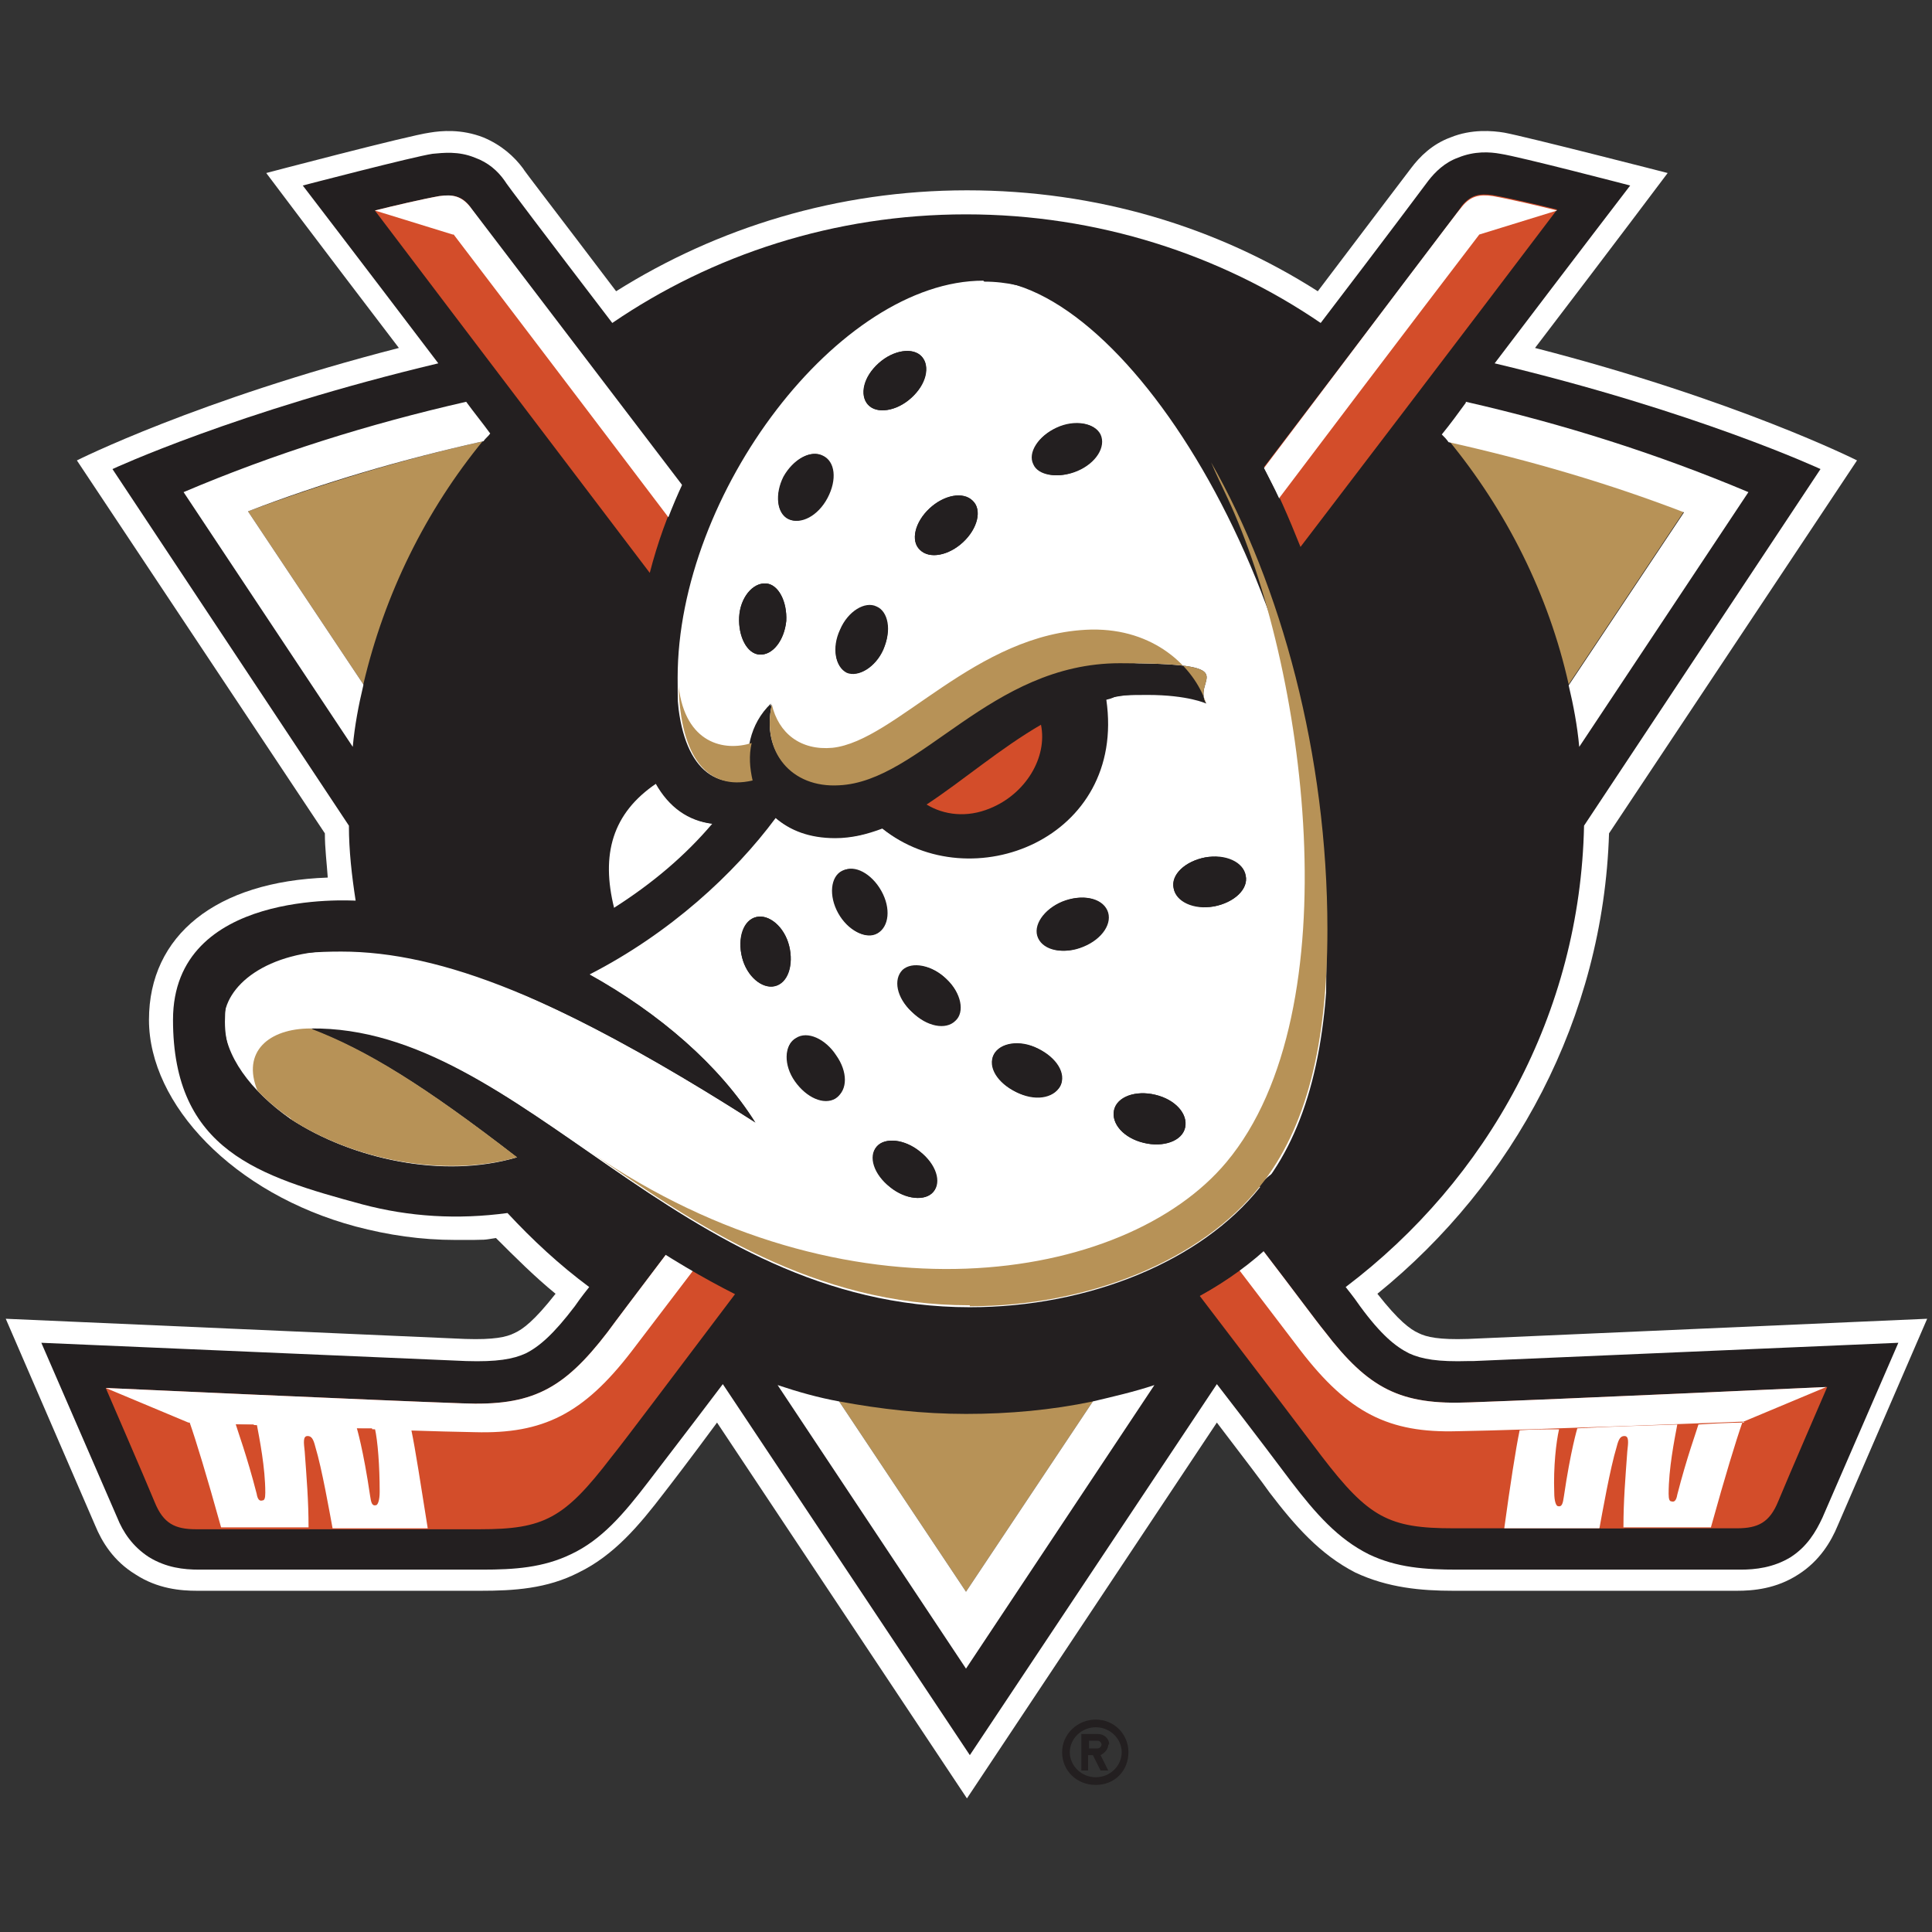 <?xml version="1.0" encoding="UTF-8"?>
<svg xmlns="http://www.w3.org/2000/svg" version="1.1" viewBox="0 0 201 201">
  <rect x="0" y="0" width="201" height="201" fill="#333333" stroke="none"/>
  <defs>
    <style>
      .cls-1 {
        fill: #231f20;
      }

      .cls-2 {
        fill: #d34d2a;
      }

      .cls-3 {
        fill: #b79257;
      }

      .cls-4 {
        fill: #fff;
      }
    </style>
  </defs>
  <!-- Generator: Adobe Illustrator 28.7.1, SVG Export Plug-In . SVG Version: 1.2.0 Build 142)  -->
  <g>
    <g id="Layer_2">
      <g id="Layer_1-2">
        <g id="anaheim_ducks">
          <path class="cls-4" d="M152.7,139.3c-3,.1-4.3-.2-5.1-.6-.9-.4-2.1-1.3-4.3-4.1,14.2-11.5,23.5-28.7,24.1-47.9l25.8-38.8s-12.5-6.3-33.5-11.7c8.4-11,13.8-18.2,13.8-18.2,0,0-14.8-3.8-17-4.2-1.2-.2-3.4-.4-5.6.5-1.9.7-3.2,2-4.1,3.2,0,0-3.8,5-9.7,12.8-10.5-6.7-23-10.5-36.5-10.5s-26,3.9-36.5,10.5c-5.9-7.8-9.7-12.7-9.7-12.8-.9-1.2-2.2-2.4-4.1-3.2-2.3-.9-4.4-.7-5.6-.5-2.2.3-17,4.2-17,4.2,0,0,5.4,7.2,13.8,18.2-21,5.4-33.5,11.7-33.5,11.7l25.8,38.8c0,1.6.2,3.1.3,4.6-11.6.4-18.6,6-18.6,14.8s8.8,18.1,21.5,21.5c3.4.9,6.8,1.4,10.4,1.4s2.8,0,4.2-.2c2,2,4,4,6.2,5.8-2.2,2.8-3.4,3.7-4.3,4.1-.8.4-2.1.7-5.1.6,0,0-47.8-2.1-47.8-2.1l9.3,21.5c.7,1.7,1.9,3.7,4.2,5.1,2.3,1.5,4.7,1.7,6.4,1.7h29.5c3.4,0,6.9-.2,10.2-1.9,3.7-1.8,6.3-4.9,8.9-8.3.7-.9,2.7-3.5,5.5-7.3l26,39.1,26-39.1c2.9,3.8,4.8,6.3,5.5,7.3,2.6,3.4,5.2,6.4,8.9,8.3,3.4,1.6,6.9,1.9,10.2,1.9h29.5c1.7,0,4.1-.2,6.4-1.7,2.2-1.4,3.4-3.4,4.1-5.1l9.3-21.5s-47.8,2.1-47.8,2.1h0Z"/>
          <path class="cls-1" d="M152.8,141.6c-3.2.1-4.9-.2-6.2-.8-1.4-.7-2.9-1.9-5.1-4.9-.2-.3-.7-1-1.5-2,14.8-11.2,24.4-28.5,24.8-48l24.6-37.1s-12.9-6-33.9-11c8.5-11.2,14.1-18.5,14.1-18.5,0,0-11.5-3-13.5-3.3-1.1-.2-2.7-.3-4.4.4-1.4.5-2.4,1.5-3.1,2.4,0,0-4.4,5.9-11.2,14.8-10.4-7.1-23.2-11.3-36.9-11.3s-26.4,4.2-36.8,11.3c-6.8-8.9-11.2-14.7-11.2-14.8-.7-1-1.7-1.9-3.1-2.4-1.7-.7-3.3-.5-4.4-.4-2,.3-13.5,3.3-13.5,3.3,0,0,5.6,7.3,14.1,18.5-21,5-33.9,11-33.9,11l24.6,37.1c0,2.6.3,5.2.7,7.8-.5,0-19-1.2-19,12.4s9,16.3,19.7,19.2c4.9,1.3,9.9,1.6,15.1.9,2.6,2.8,5.4,5.4,8.5,7.7-.8,1-1.3,1.7-1.5,2-2.2,2.9-3.7,4.2-5.1,4.9-1.3.6-3,.9-6.2.8l-44.2-1.9,7.9,18.2c.6,1.5,1.6,3,3.3,4.1,1.8,1.1,3.6,1.3,5.2,1.3h29.5c3.3,0,6.3-.2,9.2-1.6,3.2-1.5,5.5-4.2,8.1-7.6.9-1.2,3.7-4.8,7.7-10.1l25.7,38.6,25.7-38.6c4.1,5.3,6.8,8.9,7.7,10.1,2.6,3.4,4.9,6,8.1,7.6,2.9,1.4,5.9,1.6,9.2,1.6h29.5c1.5,0,3.4-.2,5.2-1.3,1.7-1.1,2.6-2.6,3.3-4.1l7.9-18.2-44.2,1.9h0Z"/>
          <path class="cls-3" d="M150.7,45.9c8.5,1.9,16.7,4.4,24.5,7.3l-12,18c-2.1-9.4-6.5-18.1-12.5-25.4ZM100.5,147.1c-4.5,0-8.9-.5-13.2-1.3l13.2,19.8,13.2-19.8c-4.3.9-8.7,1.3-13.2,1.3ZM50.3,45.9c-8.5,1.9-16.7,4.4-24.5,7.3l12,18c2.2-9.4,6.5-18.1,12.5-25.4Z"/>
          <path class="cls-4" d="M152.5,41.8c10.1,2.3,19.9,5.4,29.4,9.4l-17.6,26.5c-.2-2.2-.6-4.3-1.1-6.4l12-18c-7.8-3-16-5.4-24.5-7.3-.2-.3-.4-.5-.7-.8.9-1.1,1.7-2.2,2.5-3.3h0ZM113.7,145.8l-13.2,19.8-13.2-19.8c-2.2-.4-4.3-1-6.4-1.7l19.6,29.5,19.6-29.5c-2.1.7-4.3,1.2-6.4,1.7h0ZM37.8,71.2l-12-18c7.8-3,16-5.4,24.5-7.3.2-.3.5-.5.7-.8-.8-1.1-1.7-2.2-2.5-3.3-10.1,2.3-20,5.4-29.4,9.4l17.6,26.5c.2-2.2.6-4.3,1.1-6.4h0Z"/>
          <path class="cls-2" d="M131.5,48.6c11.8-15.5,20.4-26.8,20.6-27.2.9-1.1,1.8-1.3,3.2-1.1,1.7.3,4.7,1,6.7,1.5,0,0-11.5,15.2-26.7,35.1-1.2-3-2.4-5.8-3.8-8.4h0ZM70.9,50.5c-12.5-16.4-21.8-28.6-22-29-.8-1.1-1.8-1.3-3.2-1.1-1.7.3-4.7,1-6.7,1.5,0,0,12.5,16.5,28.6,37.7.8-3.1,1.9-6.2,3.3-9.1h0ZM152.9,145.9c-7.2.3-10.5-1.4-15.1-7.4-.9-1.1-3.1-4.1-6.4-8.4-2,1.8-4.2,3.4-6.6,4.7,6.8,8.9,11.5,15.1,12.7,16.7,4.9,6.4,7,7.5,13.7,7.5h29.5c2.2,0,3.4-.6,4.3-2.8.9-2.2,5.1-11.9,5.1-11.9,0,0-28.4,1.3-37.1,1.6h0ZM69.3,130.5c-3.1,4.1-5.3,7-6.1,8.1-4.6,6-7.9,7.7-15.1,7.4-8.7-.3-37.1-1.6-37.1-1.6,0,0,4.2,9.7,5.1,11.9.9,2.2,2.1,2.8,4.3,2.8h29.5c6.7,0,8.8-1.1,13.7-7.5,1.3-1.6,6.1-8,12.9-17-2.3-1.2-4.7-2.5-7.2-4Z"/>
          <path class="cls-4" d="M47.1,24.4l-8.1-2.5c2-.5,5-1.2,6.7-1.5,1.4-.2,2.3,0,3.2,1.1.3.4,9.6,12.6,22.1,29-.5,1.1-1,2.2-1.4,3.4-12.8-16.9-22.4-29.5-22.4-29.5h0ZM133.1,51.8c12-15.9,20.8-27.4,20.8-27.4l8.1-2.5c-2-.5-5-1.2-6.7-1.5-1.4-.2-2.3,0-3.2,1.1-.3.3-8.9,11.7-20.6,27.2.5,1,1.1,2.1,1.6,3.2h0ZM69.3,130.5c-3.1,4.1-5.3,7-6.1,8.1-4.6,6-7.9,7.7-15.1,7.4-8.7-.3-37.1-1.6-37.1-1.6l8.6,3.6s23.1.9,29.8,1c7.1.2,11.3-1.9,16.3-8.4.6-.8,2.9-3.8,6.4-8.4-.9-.5-1.8-1.1-2.8-1.7h0ZM152.9,145.9c-7.2.3-10.5-1.4-15.1-7.4-.9-1.1-3.1-4.1-6.4-8.4-.8.7-1.6,1.4-2.5,2,3.5,4.6,5.8,7.6,6.4,8.4,5,6.5,9.2,8.6,16.3,8.4,6.8-.1,29.8-1,29.8-1l8.6-3.6s-28.4,1.3-37.1,1.6h0Z"/>
          <path class="cls-2" d="M169.4,151.1c-.2,2.8-.4,5.1-.4,7.9h-2.5c.3-1.6,1.1-6.2,1.8-8.5.2-.8.4-1.1.8-1.1.5,0,.4.7.3,1.6h0ZM162.2,156.7c.4,0,.5-.4.6-1,.8-4.8,1.4-7,1.4-7h0c-.6,0-1.3,0-1.9,0-.2,1.3-.6,3.9-.5,6.6,0,.9.2,1.4.4,1.4h0ZM173.7,155.4c0,.6,0,.8.3.8.3,0,.4-.1.6-.7,1-3.9,1.9-6.6,2.2-7.3-.7,0-1.4,0-2.1,0-.3,1.6-.8,4.6-.9,7.2h0ZM36.8,148.6s.7,2.3,1.4,7c.1.7.2,1.1.6,1,.2,0,.4-.5.4-1.4,0-2.7-.2-5.3-.5-6.6-.6,0-1.3,0-2,0h0,0ZM27,156.2c.2,0,.3-.2.3-.8,0-2.6-.6-5.6-.9-7.2-.8,0-1.5,0-2.1,0,.2.7,1.2,3.4,2.2,7.3.1.6.3.8.6.7h0ZM32.7,150.5c-.2-.8-.4-1.1-.8-1.1-.5,0-.4.7-.3,1.6.2,2.8.4,5.1.4,7.9h2.5c-.3-1.6-1.1-6.2-1.8-8.5h0Z"/>
          <path class="cls-4" d="M42.8,148.8c.4,1.9,1,5.8,1.7,10.2h-9.9c-.3-1.6-1.1-6.2-1.8-8.5-.2-.8-.4-1.1-.8-1.1-.5,0-.4.7-.3,1.6.2,2.8.4,5.1.4,7.9h-9.1c-1.5-5.4-2.6-9-3.3-11h0s1.9,0,4.8.2c.2.7,1.2,3.4,2.2,7.3.1.6.3.8.6.7.2,0,.3-.2.3-.8,0-2.6-.6-5.6-.9-7.2,3,.1,6.8.2,10.4.4h0s.7,2.3,1.4,7.1c.1.7.2,1.1.6,1,.2,0,.4-.5.4-1.4,0-2.7-.2-5.3-.5-6.6,1.4,0,2.8,0,4,.1h0ZM181.5,148s-1.9,0-4.8.2c-.2.7-1.2,3.4-2.2,7.3-.1.6-.3.8-.6.7-.2,0-.3-.2-.3-.8,0-2.6.6-5.6.9-7.2-3.1.1-6.8.2-10.4.4h0s-.7,2.3-1.4,7.1c-.1.7-.2,1.1-.6,1-.2,0-.4-.5-.4-1.4-.1-2.7.2-5.3.5-6.6-1.4,0-2.8,0-4.1.1-.4,1.9-1,5.8-1.6,10.2h9.9c.3-1.6,1.1-6.2,1.8-8.5.2-.8.4-1.1.8-1.1.5,0,.4.7.3,1.6-.2,2.8-.4,5.1-.4,7.9h9.1c1.5-5.4,2.6-9,3.3-11h0Z"/>
          <path class="cls-4" d="M102.3,29.2c-15,0-31.8,22.1-31.8,41.3s2.9,11.8,7.7,10.7c-.8-2.8,0-5.9,2.1-7.9h0c-1.1,4.9,2,8.7,7,8.4,8.5-.4,15.7-12.7,29.2-12.7s7.4,1.6,9,4.2h0s-1.9-.9-6.1-.9-2.9.2-4.3.5c2.1,14.5-14.1,20.8-23.3,13.4-1.6.6-3.2,1-4.9,1-2.7,0-4.7-.8-6.2-2.1-4.3,5.8-11,12-19.4,16.3,7.4,4.1,13.6,9.5,17.3,15.4-20.1-12.9-32.7-17.8-43.1-17.8s-12.1,2.8-12.1,7.3,2.7,7.3,6.9,10.2c6.4,4.2,16,6.2,23.6,4-9.7-7.5-15.7-11.2-21.5-13.4,22.1-.3,38.1,29,68.6,29s24.1-4.8,30.2-12.5c4.8-6,7-14.7,7-26.7,0-34.4-17.4-67.6-35.8-67.6h0ZM81.8,64.6c-.2,2-1.4,3.6-2.8,3.5-1.3-.1-2.2-1.9-2.1-3.9s1.4-3.6,2.8-3.5c1.3.1,2.2,1.9,2.1,3.9ZM86,51.8c-1,1.8-2.8,2.8-4,2.2s-1.4-2.6-.5-4.4c1-1.8,2.8-2.8,4-2.2,1.2.6,1.4,2.6.5,4.4ZM91.9,67.5c-.8,1.9-2.6,3-3.8,2.4-1.2-.5-1.6-2.5-.7-4.4.8-1.9,2.6-3,3.8-2.4,1.2.5,1.6,2.5.7,4.4ZM90.3,42.1c-.9-1-.4-2.9,1.1-4.3,1.6-1.4,3.6-1.7,4.5-.7.9,1,.4,2.9-1.1,4.3-1.6,1.4-3.6,1.7-4.5.7ZM100.2,56.4c-1.5,1.4-3.5,1.8-4.5.8s-.5-2.9,1-4.3,3.5-1.8,4.5-.8.5,2.9-1,4.3ZM112,49c-1.9.8-4,.5-4.5-.7-.6-1.2.5-2.9,2.4-3.8s4-.5,4.5.7c.6,1.2-.5,2.9-2.4,3.8ZM80.6,102.6c-1.3.3-2.9-1-3.4-3-.5-2,.1-3.9,1.5-4.2,1.3-.3,2.9,1,3.4,3,.5,2-.1,3.9-1.5,4.2h0ZM86.9,114.3c-1.2.7-3-.1-4.2-1.8s-1.1-3.7,0-4.4c1.2-.7,3,.1,4.2,1.8s1.1,3.7,0,4.4ZM87.2,95c-1-1.8-.8-3.8.4-4.4,1.2-.6,3,.3,4,2.1s.8,3.8-.4,4.4c-1.2.6-3-.3-4-2.1ZM97.1,124c-.9,1-2.9.8-4.5-.5-1.6-1.3-2.2-3.2-1.4-4.2.9-1,2.9-.8,4.5.5,1.6,1.3,2.2,3.2,1.4,4.2ZM99.4,106.2c-1,1-3,.6-4.5-.9-1.5-1.4-1.9-3.4-.9-4.3s3-.6,4.5.9c1.5,1.4,1.9,3.4.9,4.3ZM110.3,113c-.7,1.3-2.7,1.6-4.6.6s-2.9-2.7-2.3-3.9,2.7-1.6,4.6-.6,2.9,2.7,2.3,3.9ZM112.7,98.5c-1.9.8-4,.4-4.6-.9-.6-1.3.5-3,2.5-3.8s4-.4,4.6.9c.6,1.3-.5,3-2.5,3.8ZM123.3,117.3c-.3,1.4-2.3,2.1-4.3,1.6-2.1-.5-3.4-2-3.1-3.4.3-1.4,2.3-2.1,4.3-1.6,2.1.5,3.4,2,3.1,3.4ZM126.3,94.3c-2.1.4-4-.5-4.2-1.9-.3-1.4,1.2-2.8,3.3-3.2,2.1-.4,4,.5,4.2,1.9.3,1.4-1.2,2.8-3.3,3.2ZM63.8,94.5c-1.4-5.6-.2-9.9,4.4-13,1.4,2.5,3.4,3.9,5.9,4.2-2.8,3.3-6.2,6.2-10.3,8.8h0Z"/>
          <path class="cls-1" d="M102.1,24.8c-17,0-35.9,23.4-35.9,46.1s.2,4.5.6,6.3c-7.2,4.4-9.7,11.6-7.3,20-1,.6-2.1,1.1-3.2,1.7-5.9-1.9-9.5-2.7-14.7-3.3-6.5-.7-13.4,0-17.7,2.9-1.3.9-2.3,2-3,3.3-.7,1.3-1,2.7-1,4.4s.5,3.7,1.2,5.3c1.1,2.2,2.9,4.3,5.1,6.1,3.1,2.7,7.3,4.8,11.9,6.1,5.7,1.6,13.8,1.3,20.2-.5.5.3,1,.6,1.5.9,16.5,12.1,27.7,16.6,41.2,16.6s27.4-5.4,34.3-14.7c4.9-6.6,7.7-16,7.5-29.3-.5-37.4-18.8-71.7-40.7-71.7h0ZM68.3,81.5c1.4,2.5,3.4,3.9,5.9,4.2-2.8,3.3-6.2,6.2-10.3,8.8-1.4-5.6-.2-9.9,4.4-13h0ZM131.1,123.5c-6.1,7.7-17.8,12.5-30.2,12.5-30.5,0-46.5-29.3-68.6-29,5.9,2.2,11.8,5.9,21.5,13.4-7.7,2.3-17.2.2-23.6-4-4.1-2.9-6.9-6.6-6.9-10.2s4.4-7.3,12.1-7.3,14.4,2.1,24.5,7.1c5.4,2.7,11.5,6.2,18.6,10.7-3.7-5.9-9.9-11.3-17.3-15.4,8.4-4.4,15.1-10.6,19.4-16.3,1.5,1.3,3.5,2.1,6.2,2.1s3.3-.4,4.9-1c9.2,7.3,25.4,1.1,23.3-13.4,1.4-.3,2.8-.5,4.3-.5,4.3,0,6.1.9,6.1.9h0c-1.6-2.6-5.1-4.2-9-4.2-13.4,0-20.7,12.3-29.2,12.7-5,.2-8-3.6-7-8.4h0c-2.2,2.1-2.8,5.2-2.1,7.9-4.8,1.2-7.7-2.7-7.7-10.7,0-19.2,16.7-41.3,31.8-41.3s35.8,33.2,35.8,67.6-2.2,20.6-7,26.7h0Z"/>
          <path class="cls-2" d="M103,84.1c-2.4,1-4.8.7-6.6-.4,3.8-2.5,7.6-5.8,11.9-8.3.7,3.4-1.6,7.2-5.3,8.7Z"/>
          <path class="cls-1" d="M81.8,64.6c-.2,2-1.4,3.6-2.8,3.5-1.3-.1-2.2-1.9-2.1-3.9s1.4-3.6,2.8-3.5c1.3.1,2.2,1.9,2.1,3.9ZM85.6,47.4c-1.2-.6-3,.3-4,2.2-1,1.8-.8,3.8.5,4.4,1.2.6,3-.3,4-2.2s.8-3.8-.5-4.4ZM95.9,37.1c-.9-1-3-.7-4.5.7-1.6,1.4-2,3.3-1.1,4.3.9,1,3,.7,4.5-.7,1.6-1.4,2-3.3,1.1-4.3ZM91.2,63.2c-1.2-.5-3,.6-3.8,2.4-.8,1.9-.5,3.8.7,4.4,1.2.5,3-.6,3.8-2.4.8-1.9.5-3.8-.7-4.4ZM101.2,52.1c-1-1-3-.6-4.5.8s-2,3.4-1,4.3c1,1,3,.6,4.5-.8s2-3.4,1-4.3ZM114.5,45.2c-.6-1.2-2.6-1.5-4.5-.7-1.9.8-3,2.5-2.4,3.8.6,1.2,2.6,1.5,4.5.7,1.9-.8,3-2.5,2.4-3.8ZM91.2,119.3c-.9,1-.3,2.9,1.4,4.2,1.6,1.3,3.7,1.5,4.5.5.9-1,.3-2.9-1.4-4.2-1.6-1.3-3.7-1.5-4.5-.5ZM82.8,108c-1.2.7-1.2,2.7,0,4.4,1.1,1.7,3,2.6,4.2,1.8s1.2-2.7,0-4.4c-1.1-1.7-3-2.6-4.2-1.8ZM78.7,95.4c-1.3.3-2,2.2-1.5,4.2.5,2,2.1,3.3,3.4,3s2-2.2,1.5-4.2c-.5-2-2.1-3.3-3.4-3ZM103.4,109.7c-.7,1.3.4,3,2.3,3.9s3.9.6,4.6-.6c.7-1.3-.4-3-2.3-3.9s-3.9-.6-4.6.6ZM115.9,115.5c-.3,1.4,1,2.9,3.1,3.4,2.1.5,4-.2,4.3-1.6s-1-2.9-3.1-3.4c-2.1-.5-4,.2-4.3,1.6ZM93.9,100.9c-1,1-.6,2.9.9,4.3,1.5,1.4,3.5,1.8,4.5.9,1-1,.6-2.9-.9-4.3-1.5-1.4-3.5-1.8-4.5-.9ZM87.7,90.6c-1.2.6-1.4,2.6-.4,4.4s2.8,2.8,4,2.1,1.4-2.6.4-4.4c-1-1.8-2.8-2.8-4-2.1ZM115.1,94.7c-.6-1.3-2.6-1.7-4.6-.9-1.9.8-3.1,2.5-2.5,3.8s2.6,1.7,4.6.9c1.9-.8,3.1-2.5,2.5-3.8ZM129.6,91.1c-.3-1.4-2.2-2.2-4.2-1.9-2.1.4-3.6,1.8-3.3,3.2s2.2,2.2,4.2,1.9c2.1-.4,3.6-1.8,3.3-3.2Z"/>
          <path class="cls-3" d="M30.2,116.4c6.4,4.2,15.9,6.2,23.6,4-9.7-7.5-15.7-11.2-21.5-13.4-4.3,0-7.2,2.4-5.5,6.5,1,1,2.1,2,3.5,2.9ZM100.9,135.9c12.4,0,24.1-4.8,30.2-12.5,4.8-6,7-14.7,7-26.7,0-18.1-4.8-35.8-12.1-48.6.5,1.2,1.1,2.4,1.7,3.7,8.1,17.3,13.1,53.3-.1,69.1-10.6,12.7-39.6,17.2-66.1-1,11.1,7.7,23.2,15.9,39.4,15.9h0ZM113.5,65.5c-12,.3-20.3,11.6-26.9,12.3-3.3.3-5.6-1.5-6.3-4.5-1.1,4.9,2,8.7,7,8.4,8.5-.4,15.7-12.7,29.2-12.7s7.4,1.6,9,4.2c-1.3-3.9-5.5-7.8-11.9-7.7h0ZM78.3,81.2c-4.7,1.1-7.5-2.4-7.7-9.8.7,6,4.8,6.8,7.6,5.9-.3,1.3-.2,2.6.1,3.9Z"/>
          <path class="cls-1" d="M114,178.9c-1.9,0-3.5,1.5-3.5,3.4s1.5,3.4,3.5,3.4,3.4-1.5,3.4-3.4-1.5-3.4-3.4-3.4ZM114,184.9c-1.5,0-2.7-1.2-2.7-2.6s1.2-2.6,2.7-2.6,2.7,1.2,2.7,2.6-1.2,2.6-2.7,2.6Z"/>
          <path class="cls-1" d="M115.4,181.5c0-.6-.5-1.1-1.2-1.1h-1.7v3.8h.7v-1.6h.5l.8,1.6h.8l-.8-1.6c.4-.2.8-.6.8-1.1ZM114.2,181.9h-.9v-.8h.9c.2,0,.4.2.4.4s-.2.4-.4.4Z"/>
        </g>
      </g>
    </g>
  </g>
</svg>